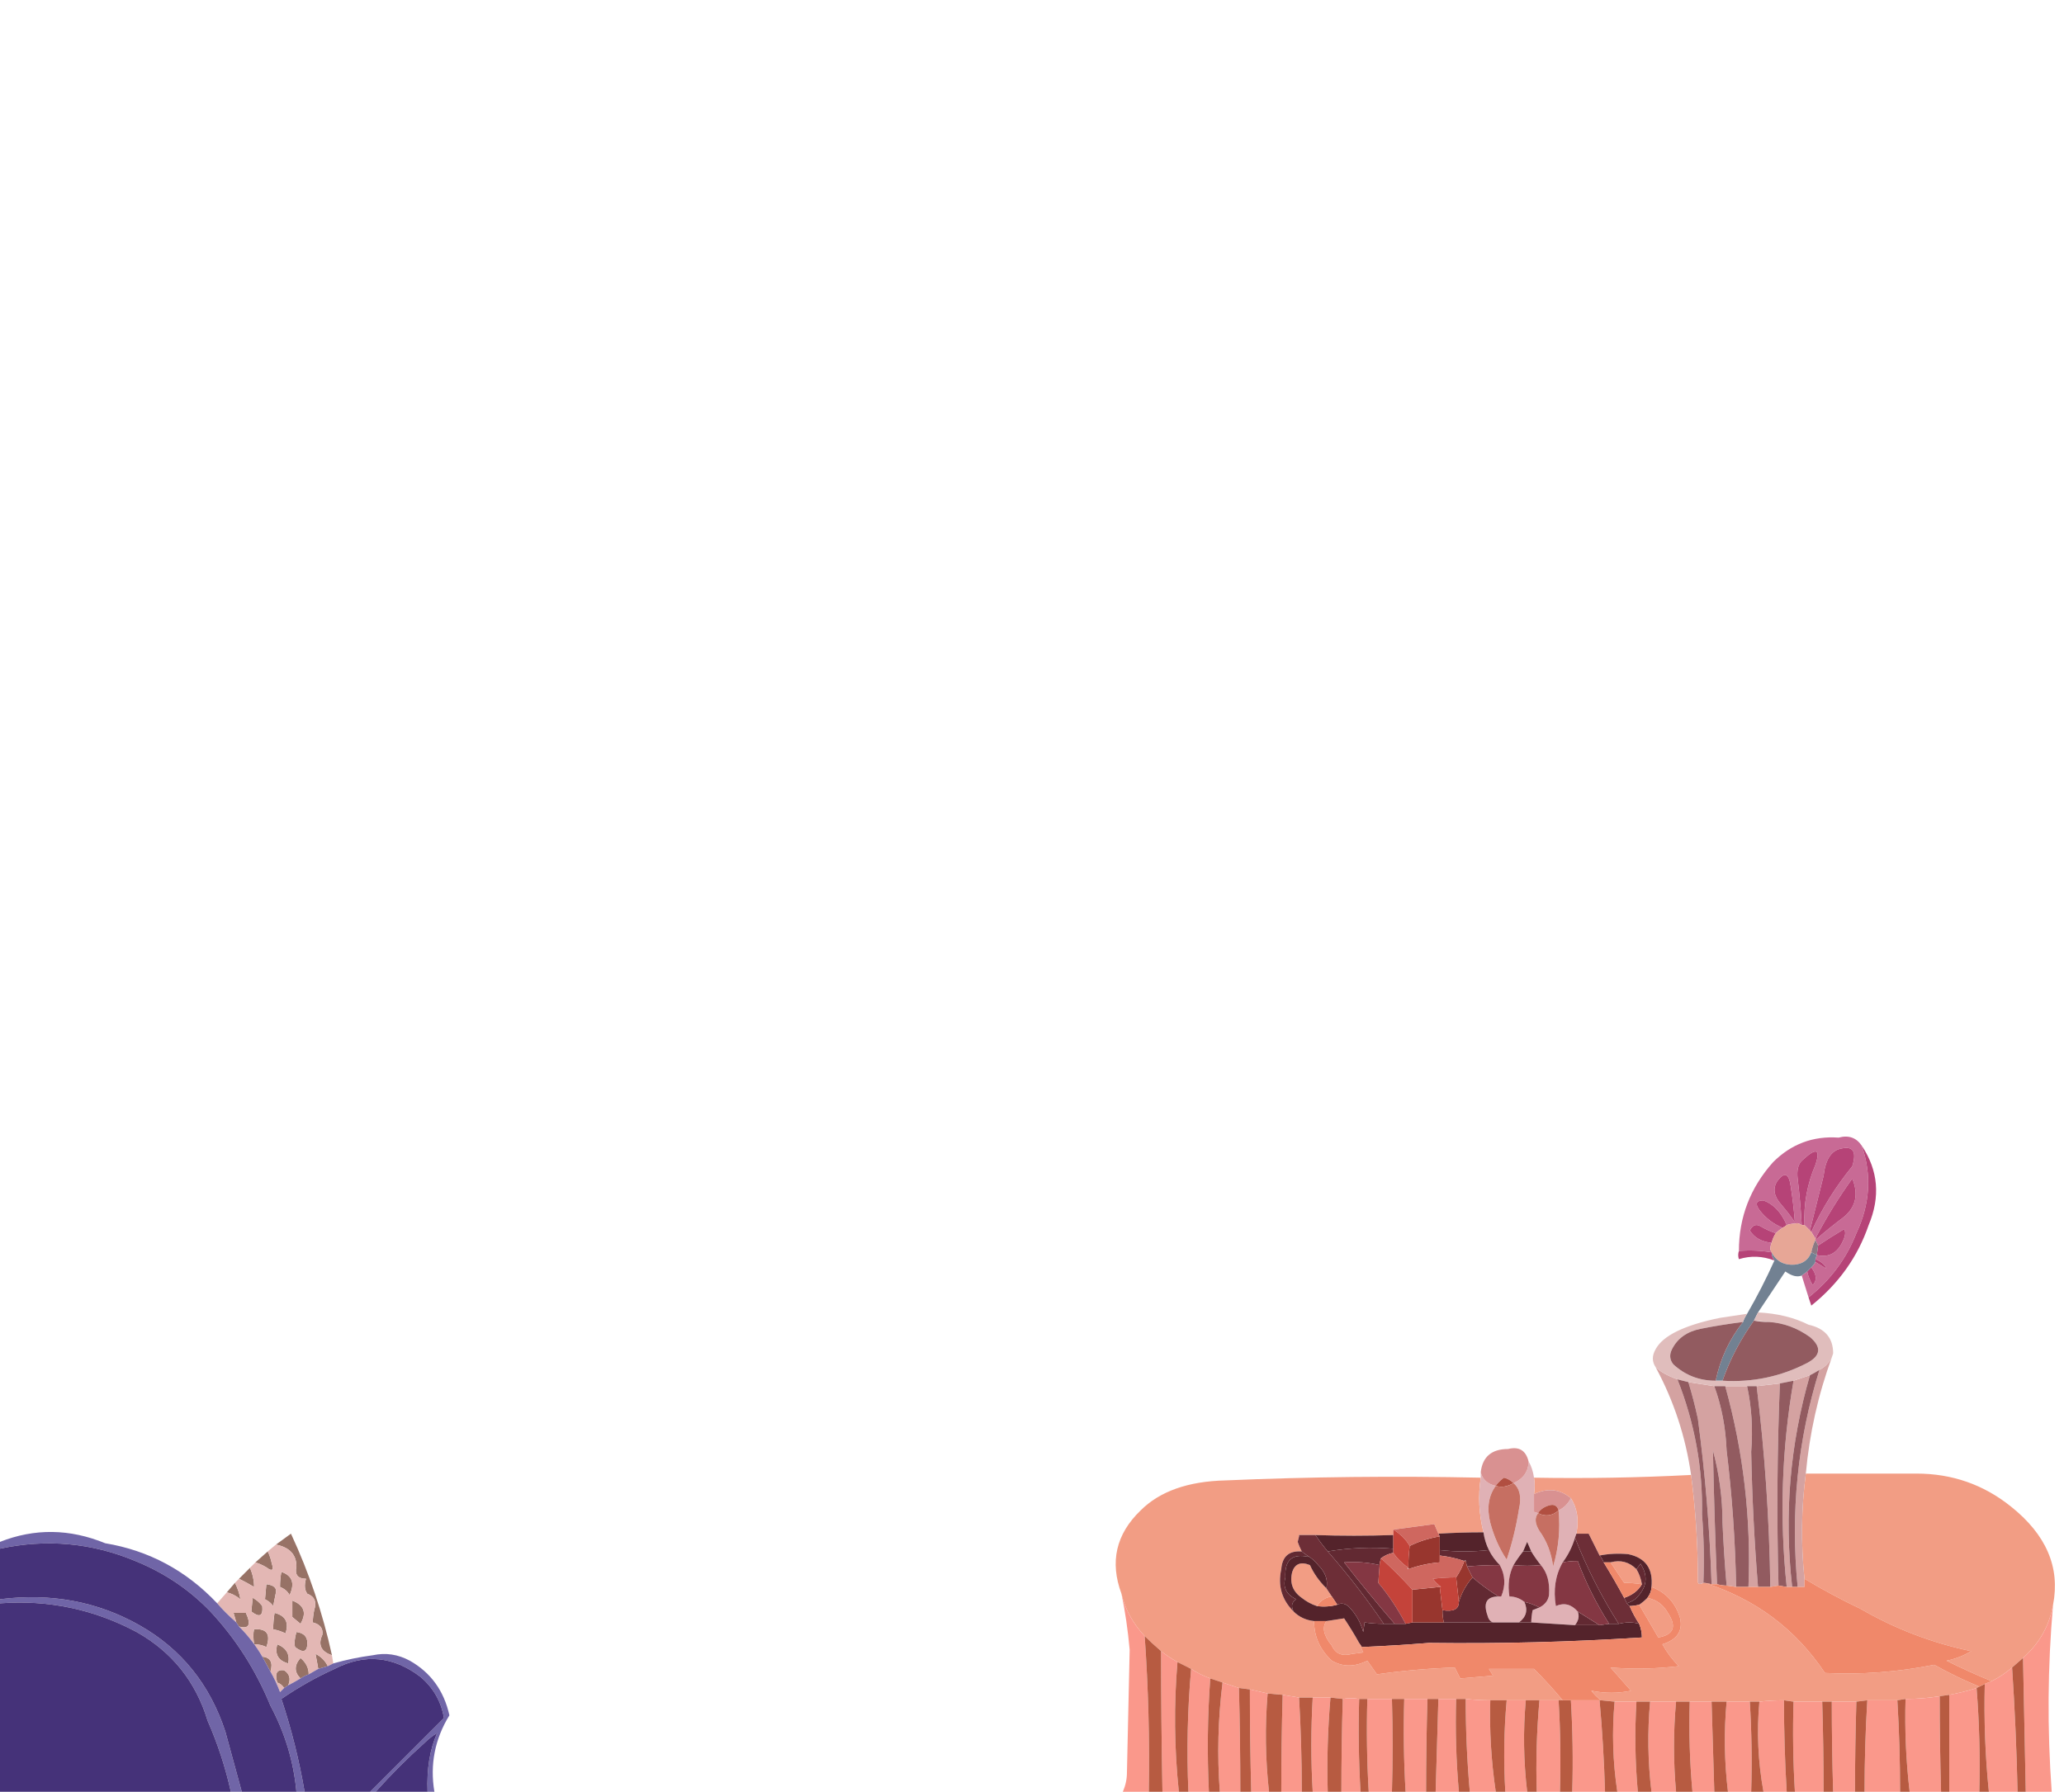 <?xml version="1.0" encoding="UTF-8" standalone="no"?>
<svg xmlns:xlink="http://www.w3.org/1999/xlink" height="65.6px" width="75.55px" xmlns="http://www.w3.org/2000/svg">
  <g transform="matrix(1.0, 0.0, 0.0, 1.0, 0.6, 0.0)">
    <path d="M65.5 53.95 L69.55 53.95 Q71.5 53.95 73.0 55.15 74.95 56.7 74.55 58.75 74.35 59.9 73.45 60.7 L73.05 61.05 Q72.7 61.35 72.3 61.55 71.45 61.2 70.65 60.8 71.15 60.7 71.55 60.45 69.4 60.0 67.5 58.9 66.45 58.4 65.45 57.8 65.25 55.85 65.5 53.95 M40.45 58.35 Q39.8 56.6 41.15 55.3 42.2 54.25 44.25 54.2 48.9 54.0 53.6 54.1 53.45 55.1 53.7 56.1 52.85 56.1 52.05 56.15 L51.9 55.8 Q51.15 55.9 50.4 56.0 L50.4 56.2 Q48.95 56.25 47.55 56.2 L46.95 56.2 46.95 56.25 46.9 56.45 Q46.95 56.6 47.05 56.8 46.35 56.75 46.3 57.45 46.1 58.35 46.75 59.0 47.05 59.3 47.5 59.35 47.5 60.2 48.15 60.8 48.75 61.15 49.45 60.8 L49.8 61.3 Q51.2 61.1 52.65 61.05 L52.85 61.45 Q53.45 61.4 54.05 61.35 L53.9 61.1 55.55 61.1 Q56.1 61.65 56.6 62.25 L56.45 62.25 55.75 62.25 55.25 62.25 54.55 62.25 53.95 62.25 Q53.5 62.25 53.05 62.2 L52.7 62.2 52.05 62.2 51.65 62.2 50.8 62.2 50.35 62.2 49.45 62.2 49.15 62.2 Q48.85 62.15 48.55 62.2 L48.1 62.15 47.45 62.15 46.95 62.15 Q46.65 62.1 46.35 62.05 L45.8 62.0 45.15 61.85 44.75 61.8 44.15 61.6 43.7 61.45 Q43.3 61.3 43.0 61.1 L42.5 60.85 Q42.15 60.65 41.9 60.45 41.55 60.15 41.3 59.9 40.65 59.2 40.45 58.35 M55.55 54.1 Q58.4 54.15 61.3 54.0 61.55 55.9 61.55 57.9 61.55 58.05 61.75 57.95 L61.8 57.95 Q64.6 58.85 66.2 61.25 68.2 61.35 70.2 60.95 71.0 61.4 71.85 61.75 L71.75 61.8 Q71.3 61.95 70.75 62.05 L70.4 62.1 Q69.8 62.2 69.15 62.2 L68.85 62.25 67.75 62.25 67.35 62.3 66.45 62.3 66.1 62.3 65.05 62.3 64.7 62.25 Q64.25 62.25 63.8 62.3 L63.45 62.3 62.6 62.3 62.05 62.3 61.25 62.3 60.75 62.3 59.8 62.3 59.3 62.3 58.5 62.3 58.0 62.25 Q57.8 62.1 57.65 61.9 58.4 62.05 59.1 61.9 L58.35 61.05 Q59.6 61.15 60.85 61.0 60.5 60.65 60.25 60.2 61.05 59.95 60.9 59.25 60.65 58.4 59.85 58.1 59.95 57.1 59.0 56.9 58.45 56.85 57.95 56.95 L57.55 56.15 57.1 56.15 Q57.25 55.4 56.9 54.85 56.3 54.35 55.55 54.7 55.6 54.4 55.55 54.1 M59.7 58.5 Q60.2 58.6 60.45 59.05 60.95 59.8 60.1 59.95 59.75 59.35 59.4 58.75 59.55 58.65 59.7 58.5 M49.15 60.15 L49.3 60.5 48.9 60.55 Q48.35 60.7 48.15 60.25 47.7 59.7 47.95 59.35 L48.6 59.25 Q48.9 59.7 49.15 60.15 M47.6 58.8 Q47.3 58.7 47.05 58.5 46.55 58.15 46.7 57.55 46.85 57.1 47.35 57.3 47.55 57.75 47.95 58.15 L48.15 58.45 Q47.8 58.5 47.6 58.8 M58.35 57.2 Q58.9 57.05 59.3 57.45 59.45 57.7 59.5 58.0 59.15 57.95 58.85 57.95 L58.35 57.2" fill="#f29d84" fill-rule="evenodd" stroke="none"/>
    <path d="M74.55 58.75 Q74.25 62.15 74.5 65.6 L73.55 65.6 Q73.5 63.15 73.45 60.7 74.35 59.9 74.55 58.75 M73.25 65.6 L72.2 65.6 Q72.0 63.65 72.05 61.65 L72.3 61.55 Q72.7 61.35 73.05 61.05 73.2 63.3 73.25 65.6 M71.85 65.6 L70.75 65.6 70.75 62.05 Q71.3 61.95 71.75 61.8 71.9 63.7 71.85 65.6 M70.45 65.6 L69.3 65.6 Q69.1 63.9 69.15 62.2 69.8 62.2 70.4 62.1 70.4 63.85 70.45 65.6 M68.95 65.6 L67.65 65.6 Q67.65 63.9 67.75 62.25 L68.85 62.25 Q68.95 63.9 68.95 65.6 M67.3 65.6 L66.5 65.6 Q66.45 63.95 66.45 62.3 L67.35 62.3 Q67.3 63.95 67.3 65.6 M66.15 65.6 L65.1 65.6 Q65.0 63.95 65.05 62.3 L66.1 62.3 Q66.15 63.95 66.15 65.6 M64.8 65.6 L63.95 65.6 Q63.65 63.95 63.8 62.3 64.25 62.25 64.7 62.25 64.7 63.95 64.8 65.6 M63.5 65.6 L62.65 65.6 Q62.45 63.95 62.6 62.3 L63.45 62.3 Q63.55 63.95 63.5 65.6 M62.15 65.6 L61.35 65.6 Q61.2 63.95 61.25 62.3 L62.05 62.3 Q62.1 63.95 62.15 65.6 M60.75 65.6 L59.85 65.6 Q59.65 63.95 59.8 62.3 L60.75 62.3 Q60.6 63.95 60.75 65.6 M59.35 65.6 L58.6 65.6 Q58.35 63.95 58.5 62.3 L59.3 62.3 Q59.2 63.95 59.35 65.6 M58.15 65.6 L56.95 65.6 Q57.0 63.9 56.9 62.25 L57.95 62.25 Q58.1 63.9 58.15 65.6 M56.5 65.6 L55.65 65.6 Q55.6 63.9 55.75 62.25 L56.45 62.25 Q56.55 63.9 56.5 65.6 M55.3 65.6 L54.5 65.6 Q54.4 63.9 54.55 62.25 L55.25 62.25 Q55.1 63.9 55.3 65.6 M54.15 65.6 L53.2 65.6 Q53.05 63.9 53.05 62.2 53.5 62.25 53.95 62.25 53.9 63.9 54.15 65.6 M52.8 65.6 L51.95 65.6 Q52.0 63.9 52.05 62.2 L52.7 62.2 Q52.65 63.9 52.8 65.6 M51.6 65.6 L50.85 65.6 Q50.75 63.9 50.8 62.2 L51.65 62.2 Q51.6 63.9 51.6 65.6 M50.35 65.6 L49.5 65.6 Q49.4 63.9 49.45 62.2 L50.35 62.2 Q50.4 63.9 50.35 65.6 M49.2 65.6 L48.5 65.6 Q48.5 63.9 48.55 62.2 48.85 62.15 49.15 62.2 49.1 63.9 49.2 65.6 M48.0 65.6 L47.45 65.6 Q47.35 63.9 47.45 62.15 L48.1 62.15 Q47.95 63.9 48.0 65.6 M47.05 65.6 L46.3 65.6 Q46.3 63.85 46.35 62.05 46.65 62.1 46.95 62.15 47.05 63.85 47.05 65.6 M45.85 65.6 L45.2 65.6 Q45.15 63.75 45.15 61.85 L45.8 62.0 Q45.65 63.8 45.85 65.6 M44.8 65.6 L44.05 65.6 Q43.9 63.6 44.15 61.6 L44.75 61.8 Q44.8 63.7 44.8 65.6 M43.65 65.6 L42.9 65.6 Q42.8 63.35 43.0 61.1 43.3 61.3 43.7 61.45 43.55 63.5 43.65 65.6 M42.55 65.6 L41.95 65.6 Q41.9 63.0 41.9 60.45 42.15 60.65 42.5 60.85 42.3 63.2 42.55 65.6 M41.45 65.6 L40.5 65.6 Q40.65 65.25 40.65 64.9 40.7 62.65 40.75 60.4 40.65 59.3 40.45 58.35 40.65 59.2 41.3 59.9 41.5 62.75 41.45 65.6" fill="#fa988b" fill-rule="evenodd" stroke="none"/>
    <path d="M73.55 65.6 L73.25 65.6 Q73.2 63.3 73.05 61.05 L73.45 60.7 Q73.5 63.15 73.55 65.6 M72.2 65.6 L71.85 65.6 Q71.9 63.7 71.75 61.8 L71.85 61.75 72.05 61.65 Q72.0 63.65 72.2 65.6 M70.75 65.6 L70.45 65.6 Q70.4 63.85 70.4 62.1 L70.75 62.05 70.75 65.6 M69.3 65.6 L68.95 65.6 Q68.95 63.9 68.85 62.25 L69.15 62.2 Q69.1 63.9 69.3 65.6 M67.65 65.6 L67.3 65.6 Q67.3 63.95 67.35 62.3 L67.75 62.25 Q67.65 63.9 67.65 65.6 M66.5 65.6 L66.15 65.6 Q66.15 63.95 66.1 62.3 L66.45 62.3 Q66.45 63.95 66.5 65.6 M65.1 65.6 L64.8 65.6 Q64.7 63.95 64.7 62.25 L65.05 62.3 Q65.0 63.95 65.1 65.6 M63.95 65.6 L63.5 65.6 Q63.55 63.95 63.45 62.3 L63.8 62.3 Q63.65 63.95 63.95 65.6 M62.65 65.6 L62.15 65.6 Q62.1 63.95 62.05 62.3 L62.6 62.3 Q62.45 63.95 62.65 65.6 M61.35 65.6 L60.75 65.6 Q60.6 63.95 60.75 62.3 L61.25 62.3 Q61.2 63.95 61.35 65.6 M59.85 65.6 L59.35 65.6 Q59.2 63.95 59.3 62.3 L59.8 62.3 Q59.65 63.95 59.85 65.6 M58.6 65.6 L58.15 65.6 Q58.1 63.9 57.95 62.25 L58.0 62.25 58.5 62.3 Q58.35 63.95 58.6 65.6 M56.95 65.6 L56.5 65.6 Q56.55 63.9 56.45 62.25 L56.6 62.25 56.9 62.25 Q57.0 63.9 56.95 65.6 M55.65 65.6 L55.3 65.6 Q55.1 63.9 55.25 62.25 L55.75 62.25 Q55.6 63.9 55.65 65.6 M54.5 65.6 L54.15 65.6 Q53.9 63.9 53.95 62.25 L54.55 62.25 Q54.4 63.9 54.5 65.6 M53.2 65.6 L52.8 65.6 Q52.65 63.9 52.7 62.2 L53.05 62.2 Q53.05 63.9 53.2 65.6 M51.95 65.6 L51.6 65.6 Q51.6 63.9 51.65 62.2 L52.05 62.2 Q52.0 63.9 51.95 65.6 M50.85 65.6 L50.35 65.6 Q50.4 63.9 50.35 62.2 L50.8 62.2 Q50.75 63.9 50.85 65.6 M49.5 65.6 L49.2 65.6 Q49.1 63.9 49.15 62.2 L49.45 62.2 Q49.4 63.9 49.5 65.6 M48.5 65.6 L48.0 65.6 Q47.95 63.9 48.1 62.15 L48.55 62.2 Q48.5 63.9 48.5 65.6 M47.45 65.6 L47.05 65.6 Q47.05 63.85 46.95 62.15 L47.45 62.15 Q47.35 63.9 47.45 65.6 M46.3 65.6 L45.85 65.6 Q45.65 63.8 45.8 62.0 L46.35 62.05 Q46.3 63.85 46.3 65.6 M45.2 65.6 L44.8 65.6 Q44.8 63.7 44.75 61.8 L45.15 61.85 Q45.15 63.75 45.2 65.6 M44.05 65.6 L43.65 65.6 Q43.55 63.5 43.7 61.45 L44.15 61.6 Q43.9 63.6 44.05 65.6 M42.9 65.6 L42.55 65.6 Q42.3 63.2 42.5 60.85 L43.0 61.1 Q42.8 63.35 42.9 65.6 M41.95 65.6 L41.45 65.6 Q41.5 62.75 41.3 59.9 41.55 60.15 41.9 60.45 41.9 63.0 41.95 65.6" fill="#b75b41" fill-rule="evenodd" stroke="none"/>
    <path d="M67.55 41.95 Q68.1 43.55 67.35 45.15 66.8 46.55 65.6 47.5 L65.35 46.7 65.55 46.55 Q65.6 46.8 65.75 47.05 66.0 46.8 65.7 46.4 65.8 46.3 65.85 46.2 L66.25 46.45 Q66.2 46.25 65.85 46.1 L65.9 45.95 Q66.55 46.1 66.85 45.45 67.0 45.15 66.9 45.0 66.4 45.3 65.95 45.6 L65.85 45.4 Q66.3 45.0 66.9 44.55 67.55 44.0 67.2 43.15 66.45 44.2 65.9 45.25 L65.85 45.35 65.7 45.1 Q66.3 43.8 67.2 42.7 67.45 41.9 66.8 42.05 66.25 42.15 66.15 43.05 65.9 44.05 65.65 45.05 65.55 44.95 65.45 44.85 65.4 43.7 65.85 42.65 66.15 41.75 65.35 42.5 65.15 42.7 65.2 43.15 65.3 43.95 65.35 44.85 65.2 44.75 65.1 44.8 64.95 44.8 64.8 44.85 64.5 44.15 63.95 43.95 63.55 43.95 63.8 44.3 64.15 44.75 64.65 44.95 64.5 45.05 64.4 45.15 64.1 45.05 63.85 44.9 63.6 44.75 63.45 45.05 63.7 45.45 64.25 45.5 64.2 45.6 64.2 45.75 L64.25 45.85 Q63.65 45.75 63.05 45.8 63.05 43.95 64.3 42.55 65.3 41.55 66.7 41.65 67.25 41.5 67.55 41.95 M65.1 44.75 Q65.05 44.1 64.95 43.45 64.85 42.7 64.45 43.25 64.2 43.65 64.6 44.1 64.9 44.45 65.1 44.75 L65.1 44.8 65.1 44.75" fill="#c86a95" fill-rule="evenodd" stroke="none"/>
    <path d="M67.55 41.95 Q68.45 43.3 67.8 44.85 67.2 46.6 65.7 47.8 65.65 47.65 65.6 47.5 66.8 46.55 67.35 45.15 68.1 43.55 67.55 41.95 M64.35 46.15 Q63.7 45.9 63.05 46.1 63.0 45.95 63.05 45.8 63.65 45.75 64.25 45.85 64.25 46.0 64.35 46.15 M65.65 45.05 Q65.9 44.05 66.15 43.05 66.25 42.15 66.8 42.05 67.45 41.9 67.2 42.7 66.3 43.8 65.7 45.1 L65.65 45.05 M65.9 45.25 Q66.45 44.2 67.2 43.15 67.55 44.0 66.9 44.55 66.3 45.0 65.85 45.4 65.85 45.35 65.9 45.25 M65.95 45.6 Q66.4 45.3 66.9 45.0 67.0 45.15 66.85 45.45 66.55 46.1 65.9 45.95 L65.95 45.6 M65.85 46.1 Q66.2 46.25 66.25 46.45 L65.85 46.2 65.85 46.1 M65.7 46.4 Q66.0 46.8 65.75 47.05 65.6 46.8 65.55 46.55 L65.7 46.4 M65.35 44.85 Q65.3 43.95 65.2 43.15 65.15 42.7 65.35 42.5 66.15 41.75 65.85 42.65 65.4 43.7 65.45 44.85 L65.35 44.85 M65.1 44.75 Q64.9 44.45 64.6 44.1 64.2 43.65 64.45 43.25 64.85 42.7 64.95 43.45 65.05 44.1 65.1 44.75 M64.8 44.85 Q64.75 44.9 64.65 44.95 64.15 44.75 63.8 44.3 63.55 43.95 63.95 43.95 64.5 44.15 64.8 44.85 M64.4 45.15 Q64.3 45.3 64.25 45.5 63.7 45.45 63.45 45.05 63.6 44.75 63.85 44.9 64.1 45.05 64.4 45.15" fill="#b64377" fill-rule="evenodd" stroke="none"/>
    <path d="M65.7 45.1 L65.85 45.35 65.9 45.25 Q65.85 45.35 65.85 45.4 65.75 45.6 65.7 45.85 65.55 46.25 65.1 46.3 64.45 46.35 64.2 45.75 64.2 45.6 64.25 45.5 64.3 45.3 64.4 45.15 64.5 45.05 64.65 44.95 64.75 44.9 64.8 44.85 64.95 44.8 65.1 44.8 65.2 44.75 65.35 44.85 L65.45 44.85 Q65.55 44.95 65.65 45.05 L65.7 45.1" fill="#e7a696" fill-rule="evenodd" stroke="none"/>
    <path d="M65.85 45.4 L65.95 45.6 65.9 45.95 65.7 45.85 Q65.75 45.6 65.85 45.4" fill="#8a7983" fill-rule="evenodd" stroke="none"/>
    <path d="M65.35 46.7 Q65.1 46.8 64.75 46.55 64.25 47.3 63.75 48.05 L63.6 48.35 Q62.85 49.4 62.45 50.55 L62.2 50.55 Q62.45 49.35 63.2 48.4 63.25 48.25 63.35 48.1 63.9 47.15 64.35 46.15 64.25 46.0 64.25 45.85 L64.2 45.75 Q64.45 46.35 65.1 46.3 65.55 46.25 65.7 45.85 L65.9 45.95 65.85 46.1 65.85 46.2 Q65.8 46.3 65.7 46.4 L65.55 46.55 65.35 46.7" fill="#728192" fill-rule="evenodd" stroke="none"/>
    <path d="M66.45 49.7 Q65.7 51.75 65.5 53.95 65.25 55.85 65.45 57.8 L65.45 58.1 65.2 58.1 Q64.8 54.0 66.0 50.15 66.3 50.0 66.45 49.7 M61.3 54.0 Q61.0 51.9 60.0 50.05 60.25 50.3 60.8 50.5 61.75 52.9 61.7 55.45 61.8 56.7 61.75 57.95 61.55 58.05 61.55 57.9 61.55 55.9 61.3 54.0 M65.0 58.1 L64.8 58.1 Q64.4 54.3 65.05 50.55 L65.65 50.35 Q64.55 54.15 65.0 58.1 M64.5 58.05 L64.2 58.1 Q64.15 54.4 63.7 50.75 64.15 50.7 64.55 50.65 64.4 54.35 64.5 58.05 M63.75 58.1 L63.4 58.1 Q63.55 54.35 62.55 50.75 L63.35 50.75 Q63.6 51.9 63.5 53.15 63.55 55.65 63.75 58.1 M62.95 58.1 L62.6 58.05 Q62.5 56.9 62.45 55.75 62.45 54.4 62.1 53.1 62.15 55.55 62.25 58.0 L62.05 58.0 Q61.95 54.95 61.55 51.95 61.4 51.25 61.2 50.6 L62.15 50.75 Q62.55 51.85 62.6 53.1 62.9 55.55 62.95 58.1" fill="#d4a2a1" fill-rule="evenodd" stroke="none"/>
    <path d="M63.75 48.05 Q64.8 48.1 65.6 48.5 66.5 48.7 66.5 49.55 L66.45 49.7 Q66.3 50.0 66.0 50.15 65.85 50.25 65.65 50.35 L65.05 50.55 64.55 50.65 Q64.15 50.7 63.7 50.75 L63.35 50.75 62.55 50.75 62.15 50.75 61.2 50.6 Q61.0 50.55 60.8 50.5 60.25 50.3 60.0 50.05 59.8 49.75 60.0 49.4 60.4 48.65 62.35 48.25 L63.35 48.1 Q63.25 48.25 63.2 48.4 62.4 48.5 61.65 48.65 60.9 48.8 60.6 49.4 60.45 49.7 60.65 49.95 61.3 50.55 62.2 50.55 L62.45 50.55 Q64.1 50.65 65.55 49.9 66.3 49.5 65.65 48.95 64.95 48.45 64.15 48.4 L63.6 48.35 63.75 48.05" fill="#e0bdbc" fill-rule="evenodd" stroke="none"/>
    <path d="M63.2 48.4 Q62.45 49.35 62.2 50.55 61.3 50.55 60.65 49.95 60.45 49.7 60.6 49.4 60.9 48.8 61.65 48.65 62.4 48.5 63.2 48.4 M62.45 50.55 Q62.85 49.4 63.6 48.35 63.85 48.4 64.15 48.4 64.95 48.45 65.65 48.95 66.3 49.5 65.55 49.9 64.1 50.65 62.45 50.55 M61.8 57.95 L61.75 57.95 Q61.8 56.7 61.7 55.45 61.75 52.9 60.8 50.5 61.0 50.55 61.2 50.6 61.4 51.25 61.55 51.95 61.95 54.95 62.05 58.0 L61.8 57.95 M65.2 58.1 L65.0 58.1 Q64.55 54.15 65.65 50.35 65.85 50.25 66.0 50.15 64.8 54.0 65.2 58.1 M64.8 58.1 L64.5 58.05 Q64.4 54.35 64.55 50.65 L65.05 50.55 Q64.4 54.3 64.8 58.1 M64.2 58.1 L63.75 58.1 Q63.55 55.65 63.5 53.15 63.6 51.9 63.35 50.75 L63.7 50.75 Q64.15 54.4 64.2 58.1 M63.4 58.1 L62.95 58.1 Q62.9 55.55 62.6 53.1 62.55 51.85 62.15 50.75 L62.55 50.75 Q63.55 54.35 63.4 58.1 M62.6 58.05 Q62.45 58.05 62.25 58.0 62.15 55.55 62.1 53.1 62.45 54.4 62.45 55.75 62.5 56.9 62.6 58.05" fill="#925b60" fill-rule="evenodd" stroke="none"/>
    <path d="M53.6 54.1 L53.6 53.9 Q53.7 54.3 54.15 54.4 53.75 54.95 53.95 55.75 54.15 56.5 54.55 57.1 54.85 56.2 55.0 55.25 55.15 54.6 54.8 54.3 55.35 54.05 55.35 53.5 55.5 53.75 55.55 54.1 55.6 54.4 55.55 54.7 L55.55 55.35 55.7 55.4 Q55.5 55.65 55.75 56.05 56.15 56.6 56.25 57.35 56.55 56.35 56.45 55.3 56.75 55.15 56.9 54.85 57.25 55.4 57.1 56.15 L57.05 56.3 Q56.9 56.8 56.6 57.2 56.2 57.9 56.35 58.8 56.8 58.6 57.15 59.0 57.25 59.25 57.05 59.5 56.25 59.45 55.45 59.4 55.45 59.2 55.5 58.95 L55.75 58.85 Q56.05 58.7 56.1 58.4 56.15 57.7 55.8 57.3 55.6 57.05 55.45 56.8 L55.3 56.45 55.15 56.8 Q54.95 57.05 54.8 57.3 54.55 57.8 54.65 58.45 54.95 58.45 55.2 58.65 55.4 59.1 55.0 59.4 L54.05 59.4 Q53.9 59.35 53.85 59.15 53.6 58.45 54.25 58.45 L54.35 58.45 Q54.6 57.85 54.3 57.3 54.05 57.05 53.9 56.75 53.75 56.45 53.7 56.1 53.45 55.1 53.6 54.1" fill="#e0b1b5" fill-rule="evenodd" stroke="none"/>
    <path d="M53.6 53.9 Q53.7 53.05 54.6 53.05 55.2 52.9 55.35 53.5 55.35 54.05 54.8 54.3 54.65 54.15 54.45 54.1 54.25 54.25 54.15 54.4 53.7 54.3 53.6 53.9 M55.7 55.4 L55.55 55.35 55.55 54.7 Q56.3 54.35 56.9 54.85 56.75 55.15 56.45 55.3 56.35 54.95 55.9 55.2 55.75 55.3 55.7 55.4" fill="#d99191" fill-rule="evenodd" stroke="none"/>
    <path d="M55.7 55.4 Q55.75 55.3 55.9 55.2 56.35 54.95 56.45 55.3 56.1 55.6 55.7 55.4 M54.15 54.4 Q54.25 54.25 54.45 54.1 54.65 54.15 54.8 54.3 54.45 54.5 54.15 54.4" fill="#b14f41" fill-rule="evenodd" stroke="none"/>
    <path d="M56.45 55.3 Q56.55 56.35 56.25 57.35 56.15 56.6 55.75 56.05 55.5 55.65 55.7 55.4 56.1 55.6 56.45 55.3 M54.8 54.3 Q55.15 54.6 55.0 55.25 54.85 56.2 54.55 57.1 54.15 56.5 53.95 55.75 53.75 54.95 54.15 54.4 54.45 54.5 54.8 54.3" fill="#c66f62" fill-rule="evenodd" stroke="none"/>
    <path d="M59.85 58.1 Q59.85 58.3 59.7 58.5 59.55 58.65 59.4 58.75 59.2 58.8 59.05 58.8 L58.95 58.7 Q59.1 58.65 59.25 58.55 59.9 57.95 59.45 57.25 L59.3 57.45 Q58.9 57.05 58.35 57.2 L58.1 57.2 Q58.05 57.05 57.95 56.95 58.45 56.85 59.0 56.9 59.95 57.1 59.85 58.1 M59.4 59.45 Q59.5 59.7 59.5 59.95 55.6 60.2 51.7 60.15 50.45 60.25 49.25 60.3 L49.15 60.15 Q48.9 59.7 48.6 59.25 L47.95 59.35 47.5 59.35 Q47.05 59.3 46.75 59.0 46.6 58.7 46.85 58.55 46.3 58.3 46.45 57.75 46.4 56.8 47.3 57.0 L47.25 56.95 Q47.5 57.1 47.65 57.3 48.05 57.7 47.95 58.15 47.55 57.75 47.35 57.3 46.85 57.1 46.7 57.55 46.55 58.15 47.05 58.5 47.3 58.7 47.6 58.8 48.0 58.85 48.35 58.75 48.55 58.65 48.75 58.8 49.15 59.2 49.3 59.75 L49.35 59.4 Q49.7 59.45 50.05 59.45 L50.45 59.45 50.85 59.45 51.1 59.4 52.25 59.4 54.05 59.4 55.0 59.4 55.45 59.4 Q56.25 59.45 57.05 59.5 L57.95 59.5 58.3 59.45 58.65 59.45 Q59.05 59.35 59.4 59.45 M53.7 56.1 Q53.75 56.45 53.9 56.75 53.0 56.85 52.1 56.75 L52.1 56.25 52.05 56.15 Q52.85 56.1 53.7 56.1 M55.15 56.8 L55.3 56.45 55.45 56.8 55.15 56.8 M50.4 56.2 L50.4 56.7 Q49.2 56.6 48.0 56.8 47.75 56.5 47.55 56.2 48.95 56.25 50.4 56.2" fill="#54232b" fill-rule="evenodd" stroke="none"/>
    <path d="M53.9 56.75 Q54.05 57.05 54.3 57.3 53.65 57.3 53.1 57.35 L53.05 57.15 Q53.05 57.1 53.0 57.15 52.55 57.0 52.1 56.95 L52.1 56.75 Q53.0 56.85 53.9 56.75 M54.25 58.45 Q53.6 58.45 53.85 59.15 53.9 59.35 54.05 59.4 L52.25 59.4 Q52.2 59.2 52.2 58.95 52.8 59.05 52.8 58.65 52.95 58.15 53.3 57.75 53.7 58.1 54.25 58.45 M55.0 59.4 Q55.4 59.1 55.2 58.65 55.45 58.7 55.75 58.85 L55.5 58.95 Q55.45 59.2 55.45 59.4 L55.0 59.4 M54.8 57.3 Q54.95 57.05 55.15 56.8 L55.45 56.8 Q55.6 57.05 55.8 57.3 55.3 57.35 54.8 57.3 M57.05 59.5 Q57.25 59.25 57.15 59.0 57.55 59.25 57.95 59.5 L57.05 59.5 M56.6 57.2 Q56.9 56.8 57.05 56.3 57.7 57.95 58.65 59.45 L58.3 59.45 Q57.6 58.35 57.15 57.15 56.85 57.15 56.6 57.2 M50.45 59.45 L50.05 59.45 Q49.1 58.05 48.0 56.8 49.2 56.6 50.4 56.7 L50.4 56.85 Q50.15 56.9 49.95 57.05 49.9 57.2 49.9 57.3 49.25 57.15 48.6 57.2 49.5 58.35 50.45 59.45 M47.25 56.95 L47.3 57.0 Q46.4 56.8 46.45 57.75 46.3 58.3 46.85 58.55 46.6 58.7 46.75 59.0 46.1 58.35 46.3 57.45 46.35 56.75 47.05 56.8 47.1 56.85 47.25 56.95 M59.5 58.0 Q59.45 57.7 59.3 57.45 L59.45 57.25 Q59.9 57.95 59.25 58.55 59.1 58.65 58.95 58.7 L58.85 58.5 Q59.3 58.35 59.5 58.0" fill="#622932" fill-rule="evenodd" stroke="none"/>
    <path d="M52.1 56.75 L52.1 56.95 52.1 57.2 Q51.5 57.25 50.95 57.45 L50.95 57.4 Q50.95 57.0 51.0 56.6 51.5 56.35 52.1 56.25 L52.1 56.75 M53.05 57.15 L53.1 57.35 53.3 57.75 Q52.95 58.15 52.8 58.65 52.75 58.2 52.7 57.75 52.9 57.45 53.0 57.15 L53.05 57.15 M52.2 58.95 Q52.2 59.2 52.25 59.4 L51.1 59.4 51.1 58.25 51.1 58.2 Q51.6 58.15 52.1 58.1 52.15 58.5 52.2 58.95" fill="#98362e" fill-rule="evenodd" stroke="none"/>
    <path d="M52.1 56.95 Q52.55 57.0 53.0 57.15 52.9 57.45 52.7 57.75 52.3 57.75 51.85 57.8 51.95 57.95 52.15 58.1 L52.1 58.1 Q51.6 58.15 51.1 58.2 50.55 57.6 49.95 57.05 50.15 56.9 50.4 56.85 50.6 57.15 50.95 57.4 50.9 57.45 50.95 57.45 51.5 57.25 52.1 57.2 L52.1 56.95 M52.05 56.15 L52.1 56.25 Q51.5 56.35 51.0 56.6 50.8 56.25 50.4 56.0 51.15 55.9 51.9 55.8 L52.05 56.15" fill="#cf675f" fill-rule="evenodd" stroke="none"/>
    <path d="M52.8 58.65 Q52.8 59.05 52.2 58.95 52.15 58.5 52.1 58.1 L52.15 58.1 Q51.95 57.95 51.85 57.8 52.3 57.75 52.7 57.75 52.75 58.2 52.8 58.65 M51.0 56.6 Q50.95 57.0 50.95 57.4 50.6 57.15 50.4 56.85 L50.4 56.7 50.4 56.2 50.4 56.0 Q50.8 56.25 51.0 56.6 M51.1 58.2 L51.1 58.25 51.1 59.4 50.85 59.45 Q50.4 58.6 49.85 57.95 L49.9 57.3 Q49.9 57.2 49.95 57.05 50.55 57.6 51.1 58.2" fill="#c4433a" fill-rule="evenodd" stroke="none"/>
    <path d="M54.3 57.3 Q54.6 57.85 54.35 58.45 L54.25 58.45 Q53.7 58.1 53.3 57.75 L53.1 57.35 Q53.65 57.3 54.3 57.3 M55.2 58.65 Q54.95 58.45 54.65 58.45 54.55 57.8 54.8 57.3 55.3 57.35 55.8 57.3 56.15 57.7 56.1 58.4 56.05 58.7 55.75 58.85 55.45 58.7 55.2 58.65 M57.15 59.0 Q56.8 58.6 56.35 58.8 56.2 57.9 56.6 57.2 56.85 57.15 57.15 57.15 57.6 58.35 58.3 59.45 L57.95 59.5 Q57.55 59.25 57.15 59.0 M50.85 59.45 L50.45 59.45 Q49.5 58.35 48.6 57.2 49.25 57.15 49.9 57.3 L49.85 57.95 Q50.4 58.6 50.85 59.45" fill="#843743" fill-rule="evenodd" stroke="none"/>
    <path d="M59.05 58.8 Q59.2 59.15 59.4 59.45 59.05 59.35 58.65 59.45 57.7 57.95 57.05 56.3 L57.1 56.15 57.55 56.15 57.95 56.95 Q58.05 57.05 58.1 57.2 58.5 57.85 58.85 58.5 L58.95 58.7 59.05 58.8 M50.05 59.45 Q49.7 59.45 49.35 59.4 L49.3 59.75 Q49.15 59.2 48.75 58.8 48.55 58.65 48.35 58.75 L48.15 58.45 47.95 58.15 Q48.05 57.7 47.65 57.3 47.5 57.1 47.25 56.95 47.1 56.85 47.05 56.8 46.95 56.6 46.9 56.45 L46.95 56.25 46.95 56.2 47.55 56.2 Q47.75 56.5 48.0 56.8 49.1 58.05 50.05 59.45" fill="#6d2e37" fill-rule="evenodd" stroke="none"/>
    <path d="M71.85 61.75 Q71.0 61.4 70.2 60.95 68.2 61.35 66.2 61.25 64.6 58.85 61.8 57.95 L62.05 58.0 62.25 58.0 Q62.45 58.05 62.6 58.05 L62.95 58.1 63.4 58.1 63.75 58.1 64.2 58.1 64.5 58.05 64.8 58.1 65.0 58.1 65.2 58.1 65.45 58.1 65.45 57.8 Q66.45 58.4 67.5 58.9 69.4 60.0 71.55 60.45 71.15 60.7 70.65 60.8 71.45 61.2 72.3 61.55 L72.05 61.65 71.85 61.75 M59.85 58.1 Q60.65 58.4 60.9 59.25 61.05 59.95 60.25 60.2 60.5 60.65 60.85 61.0 59.6 61.15 58.35 61.05 L59.1 61.9 Q58.4 62.05 57.65 61.9 57.8 62.1 58.0 62.25 L57.95 62.25 56.9 62.25 56.6 62.25 Q56.1 61.65 55.55 61.1 L53.9 61.1 54.05 61.35 Q53.45 61.4 52.85 61.45 L52.65 61.05 Q51.2 61.1 49.8 61.3 L49.45 60.8 Q48.75 61.15 48.15 60.8 47.5 60.2 47.5 59.35 L47.95 59.35 Q47.7 59.7 48.15 60.25 48.35 60.7 48.9 60.55 L49.3 60.5 49.15 60.15 49.25 60.3 Q50.45 60.25 51.7 60.15 55.6 60.2 59.5 59.95 59.5 59.7 59.4 59.45 59.2 59.15 59.05 58.8 59.2 58.8 59.4 58.75 59.75 59.35 60.1 59.95 60.95 59.8 60.45 59.05 60.2 58.6 59.7 58.5 59.85 58.3 59.85 58.1 M49.25 60.3 Q49.2 60.3 49.25 60.3 M48.35 58.75 Q48.0 58.85 47.6 58.8 47.8 58.5 48.15 58.45 L48.35 58.75 M58.35 57.2 L58.85 57.95 Q59.15 57.95 59.5 58.0 59.3 58.35 58.85 58.5 58.5 57.85 58.1 57.2 L58.35 57.2" fill="#f0886a" fill-rule="evenodd" stroke="none"/>
    <path d="M11.55 60.6 Q10.95 60.4 11.2 59.85 11.25 59.5 10.85 59.4 10.85 59.2 10.9 58.95 11.05 58.5 10.65 58.35 10.5 58.15 10.6 57.8 10.15 57.8 10.25 57.35 10.25 56.7 9.5 56.55 L10.05 56.15 Q11.05 58.3 11.55 60.6 M9.2 56.8 Q9.3 57.0 9.35 57.25 9.45 57.55 9.25 57.45 9.05 57.3 8.75 57.2 L9.2 56.8 M8.55 57.4 Q8.7 57.75 8.7 58.1 8.45 57.95 8.15 57.8 L8.55 57.4 M8.0 57.95 Q8.15 58.25 8.2 58.55 7.95 58.35 7.7 58.3 L8.0 57.95 M8.05 59.4 L7.95 59.05 8.4 59.05 Q8.7 59.7 8.15 59.55 L8.05 59.4 M9.0 60.65 Q9.45 60.7 9.3 61.2 L9.0 60.65 M9.8 61.8 Q9.7 61.65 9.55 61.6 9.4 61.1 9.8 61.15 10.1 61.35 9.95 61.7 L9.8 61.8 M10.4 61.45 Q10.05 61.1 10.4 60.7 10.7 60.95 10.7 61.3 10.55 61.35 10.4 61.45 M11.05 61.1 L10.95 60.55 Q11.25 60.7 11.4 61.0 L11.05 61.1 M10.25 59.75 Q10.65 59.8 10.65 60.15 10.65 60.65 10.2 60.3 10.15 60.1 10.25 59.75 M10.4 59.45 L10.1 59.2 10.1 58.6 Q10.75 58.85 10.4 59.45 M9.65 58.1 Q9.65 57.8 9.7 57.55 10.3 57.75 10.0 58.4 9.9 58.2 9.65 58.1 M9.5 58.3 L9.4 58.8 Q9.3 58.65 9.1 58.55 L9.15 58.0 Q9.55 58.05 9.5 58.3 M9.15 60.3 Q8.95 60.2 8.7 60.2 8.65 59.85 8.7 59.65 9.4 59.6 9.15 60.3 M9.4 59.65 Q9.4 59.35 9.45 59.05 10.05 59.2 9.85 59.8 9.65 59.7 9.4 59.65 M8.6 59.0 L8.65 58.5 Q8.85 58.6 9.0 58.8 9.05 59.35 8.6 59.0 M9.95 60.9 Q9.4 60.75 9.55 60.2 10.05 60.4 9.95 60.9" fill="#977266" fill-rule="evenodd" stroke="none"/>
    <path d="M9.5 56.55 Q10.25 56.7 10.25 57.35 10.15 57.8 10.6 57.8 10.5 58.15 10.65 58.35 11.05 58.5 10.9 58.95 10.85 59.2 10.85 59.4 11.25 59.5 11.2 59.85 10.95 60.4 11.55 60.6 L11.6 60.9 11.4 61.0 Q11.25 60.7 10.95 60.55 L11.05 61.1 10.7 61.3 Q10.7 60.95 10.4 60.7 10.05 61.1 10.4 61.45 10.15 61.6 9.95 61.7 10.1 61.35 9.8 61.15 9.4 61.1 9.55 61.6 9.7 61.65 9.8 61.8 L9.65 61.95 Q9.5 61.55 9.3 61.2 9.45 60.7 9.0 60.65 8.65 60.05 8.15 59.55 8.7 59.7 8.4 59.05 L7.95 59.05 8.05 59.4 Q7.65 59.05 7.35 58.7 L7.7 58.3 Q7.95 58.35 8.2 58.55 8.15 58.25 8.0 57.95 L8.15 57.8 Q8.45 57.95 8.7 58.1 8.7 57.75 8.55 57.4 L8.75 57.2 Q9.05 57.3 9.25 57.45 9.45 57.55 9.35 57.25 9.3 57.0 9.2 56.8 L9.5 56.55 M10.25 59.75 Q10.15 60.1 10.2 60.3 10.65 60.65 10.65 60.15 10.65 59.8 10.25 59.75 M10.4 59.45 Q10.75 58.85 10.1 58.6 L10.1 59.2 10.4 59.45 M9.5 58.3 Q9.55 58.05 9.15 58.0 L9.1 58.55 Q9.3 58.65 9.4 58.8 L9.5 58.3 M9.65 58.1 Q9.9 58.2 10.0 58.4 10.3 57.75 9.7 57.55 9.65 57.8 9.65 58.1 M9.4 59.65 Q9.65 59.7 9.85 59.8 10.05 59.2 9.45 59.05 9.4 59.35 9.4 59.65 M9.15 60.3 Q9.4 59.6 8.7 59.65 8.65 59.85 8.7 60.2 8.95 60.2 9.15 60.3 M8.6 59.0 Q9.05 59.35 9.0 58.8 8.85 58.6 8.65 58.5 L8.6 59.0 M9.95 60.9 Q10.05 60.4 9.55 60.2 9.4 60.75 9.95 60.9" fill="#e3b7b4" fill-rule="evenodd" stroke="none"/>
    <path d="M7.35 58.7 Q7.65 59.05 8.05 59.4 L8.15 59.55 Q8.65 60.05 9.0 60.65 L9.3 61.2 Q9.5 61.55 9.65 61.95 L9.8 61.8 9.95 61.7 Q10.15 61.6 10.4 61.45 10.55 61.35 10.7 61.3 L11.05 61.1 11.4 61.0 11.6 60.9 Q12.3 60.7 13.05 60.6 13.75 60.45 14.4 60.8 15.55 61.45 15.85 62.8 15.05 64.1 15.3 65.6 L15.05 65.6 Q15.0 64.35 15.4 63.45 15.15 63.6 14.95 63.8 14.0 64.65 13.15 65.6 L12.95 65.6 15.65 62.9 Q15.5 62.0 14.8 61.4 13.3 60.25 11.65 61.1 10.65 61.55 9.7 62.2 10.25 63.85 10.55 65.6 L10.25 65.6 Q10.1 63.95 9.3 62.45 8.5 60.5 7.1 59.0 5.95 57.8 4.35 57.15 1.95 56.15 -0.6 56.7 L-0.6 56.45 Q1.3 55.7 3.25 56.5 5.65 56.9 7.35 58.7 M7.85 65.6 Q7.55 64.25 7.0 63.0 6.35 60.85 4.4 59.75 2.05 58.5 -0.6 58.7 L-0.6 58.55 Q2.2 58.2 4.5 59.5 6.8 60.8 7.65 63.4 7.95 64.5 8.25 65.6 L7.85 65.6" fill="#7065a7" fill-rule="evenodd" stroke="none"/>
    <path d="M10.55 65.6 Q10.25 63.85 9.7 62.2 10.65 61.55 11.65 61.1 13.3 60.25 14.8 61.4 15.5 62.0 15.65 62.9 L12.95 65.6 10.55 65.6 M13.15 65.6 Q14.0 64.65 14.95 63.8 15.15 63.6 15.4 63.45 15.0 64.35 15.05 65.6 L13.15 65.6 M-0.6 58.7 Q2.05 58.5 4.4 59.75 6.35 60.85 7.0 63.0 7.55 64.25 7.85 65.6 L-0.6 65.6 -0.6 58.7 M8.25 65.6 Q7.95 64.5 7.65 63.4 6.8 60.8 4.5 59.5 2.2 58.2 -0.6 58.55 L-0.6 56.7 Q1.95 56.15 4.35 57.15 5.95 57.8 7.1 59.0 8.5 60.5 9.3 62.45 10.1 63.95 10.25 65.6 L8.25 65.6" fill="#453279" fill-rule="evenodd" stroke="none"/>
  </g>
</svg>
